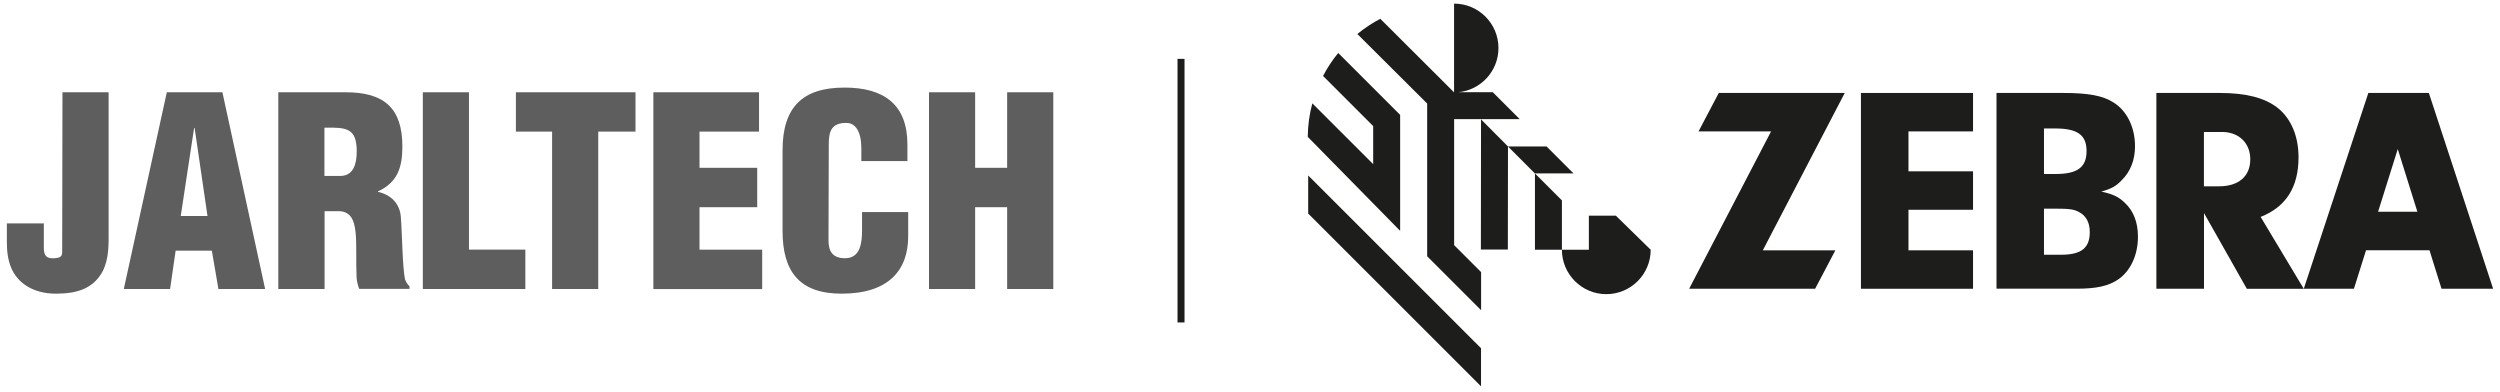 <svg width="357" height="56" viewBox="0 0 357 56" fill="none" xmlns="http://www.w3.org/2000/svg">
<g clip-path="url(#clip0_77_126)">
<path d="M169.15 8.406H168.15V46.046H169.15V8.406Z" fill="#1D1D1B"/>
<path d="M132.66 41.266V13.176H139.25V23.966H143.82V13.176H150.41V41.266H143.82V29.586H139.25V41.266H132.66ZM123 22.986V21.186C123 18.786 122.14 17.556 120.9 17.556C118.84 17.516 118.35 18.646 118.35 20.476L118.31 34.366C118.31 35.936 118.95 36.876 120.67 36.876C122.92 36.876 123.1 34.556 123.1 32.836V30.286H129.69V33.736C129.69 38.566 126.92 41.936 120.18 41.936C114.11 41.936 111.75 38.716 111.75 32.986V21.456C111.75 15.346 114.56 12.506 120.59 12.506C126.21 12.506 129.58 14.906 129.58 20.636V22.996H122.99L123 22.986ZM93.3 41.266V13.176H108.39V18.796H99.89V23.966H108.13V29.586H99.89V35.656H108.84V41.276H93.3V41.266ZM73.67 13.176H90.75V18.796H85.43V41.266H78.84V18.796H73.67V13.176ZM60.38 41.266V13.176H66.97V35.646H75.02V41.266H60.38ZM46.33 25.126H48.58C50.49 25.126 50.94 23.366 50.94 21.646C50.94 18.316 49.55 18.166 46.33 18.236V25.126ZM46.33 41.266H39.74V13.176H49.37C54.76 13.176 57.46 15.346 57.46 20.926C57.46 23.926 56.75 26.056 53.98 27.326V27.396C55.82 27.806 57.13 29.086 57.24 31.026C57.43 33.276 57.46 38.106 57.84 39.906C57.99 40.276 58.18 40.616 58.48 40.876V41.246H51.29C51.1 40.716 50.95 40.196 50.92 39.636C50.81 37.166 50.96 34.846 50.77 33.116C50.58 31.396 50.06 30.266 48.52 30.156H46.35V41.236L46.33 41.266ZM27.8 18.266H27.72L25.81 30.846H29.63L27.79 18.266H27.8ZM17.68 41.266L23.82 13.176H31.76L37.86 41.266H31.19L30.25 35.796H25.08L24.29 41.266H17.66H17.68ZM6.26 31.906V35.466C6.26 36.516 6.71 36.926 7.61 36.886C8.58 36.846 8.92 36.666 8.88 35.876L8.92 13.176H15.51V32.726C15.51 34.716 15.62 36.886 14.65 38.756C13.26 41.336 10.79 41.936 7.95 41.936C4.81 41.936 2.07 40.436 1.28 37.296C0.94 36.016 0.98 34.746 0.98 33.516V31.906H6.26Z" fill="#5F5E5E"/>
<path d="M223.04 28.616L219.19 24.766V35.666H223.04V28.616Z" fill="#1D1D1B"/>
<path d="M207.64 17.016H217.02L213.19 13.186L213.17 13.166H208.24C211.46 12.866 213.98 10.156 213.98 6.856C213.98 3.356 211.14 0.516 207.64 0.516V13.186L197.11 2.686C196.55 2.976 196.01 3.286 195.49 3.636C194.91 4.016 194.36 4.416 193.83 4.856L203.8 14.786V36.596L211.5 44.296V38.856L207.65 35.006V17.036L207.64 17.016Z" fill="#1D1D1B"/>
<path d="M211.49 17.045L211.47 35.635H215.32L215.34 20.915L211.49 17.045Z" fill="#1D1D1B"/>
<path d="M224.7 24.765L220.85 20.916H215.34L219.18 24.765H224.7Z" fill="#1D1D1B"/>
<path d="M199.94 32.965V32.735V16.405L191.1 7.565C190.27 8.575 189.54 9.675 188.93 10.845L196.09 18.005V23.445L187.4 14.755C186.99 16.285 186.76 17.895 186.75 19.545C186.75 19.545 199.51 32.515 199.94 32.965Z" fill="#1D1D1B"/>
<path d="M186.81 25.056V30.496L211.49 55.166V49.726L186.81 25.056Z" fill="#1D1D1B"/>
<path d="M230.74 30.795H226.89V35.665H223.04C223.04 39.165 225.88 42.005 229.38 42.005C232.88 42.005 235.72 39.165 235.72 35.665L230.74 30.795Z" fill="#1D1D1B"/>
<path d="M262.09 35.745L259.2 41.235H241.21L252.91 18.765H242.55L245.44 13.275H263.43L251.73 35.745H262.09Z" fill="#1D1D1B"/>
<path d="M272.53 24.465H281.75V29.955H272.53V35.745H281.75V41.235H265.74V13.275H281.75V18.765H272.53V24.465Z" fill="#1D1D1B"/>
<path d="M294.65 13.275C298.21 13.275 300.27 13.655 301.78 14.615C303.71 15.785 304.88 18.175 304.88 20.865C304.88 22.835 304.25 24.475 302.99 25.725C302.19 26.565 301.56 26.945 300.06 27.355C301.78 27.735 302.53 28.105 303.41 28.945C304.67 30.115 305.3 31.755 305.3 33.805C305.3 36.405 304.25 38.705 302.45 39.925C301.07 40.845 299.39 41.225 296.54 41.225H285.1V13.275H294.66H294.65ZM291.88 24.845H293.56C296.66 24.845 297.96 23.885 297.96 21.575C297.96 19.265 296.66 18.345 293.47 18.345H291.88V24.845ZM291.88 36.375H294.35C297.2 36.375 298.42 35.415 298.42 33.145C298.42 31.805 297.92 30.835 296.91 30.295C296.16 29.875 295.48 29.795 293.43 29.795H291.88V36.375Z" fill="#1D1D1B"/>
<path d="M314.72 41.235H307.93V13.275H316.99C320.68 13.275 323.36 13.945 325.21 15.375C327.14 16.885 328.23 19.395 328.23 22.465C328.23 26.745 326.43 29.545 322.82 30.975L328.98 41.245H320.85L314.73 30.425V41.245L314.72 41.235ZM316.9 26.605C319.67 26.605 321.34 25.175 321.34 22.745C321.34 20.435 319.71 18.845 317.32 18.845H314.72V26.605H316.9Z" fill="#1D1D1B"/>
<path d="M348.65 41.235H356.02L346.84 13.275H338.2L328.98 41.235H336.14L337.87 35.735H346.93L348.65 41.235ZM339.59 30.235L342.4 21.285L345.2 30.235H339.59Z" fill="#1D1D1B"/>
</g>
<defs>
<clipPath id="clip0_77_126">
<rect width="355.04" height="54.65" fill="white" transform="translate(0.98 0.516)"/>
</clipPath>
</defs>
</svg>
